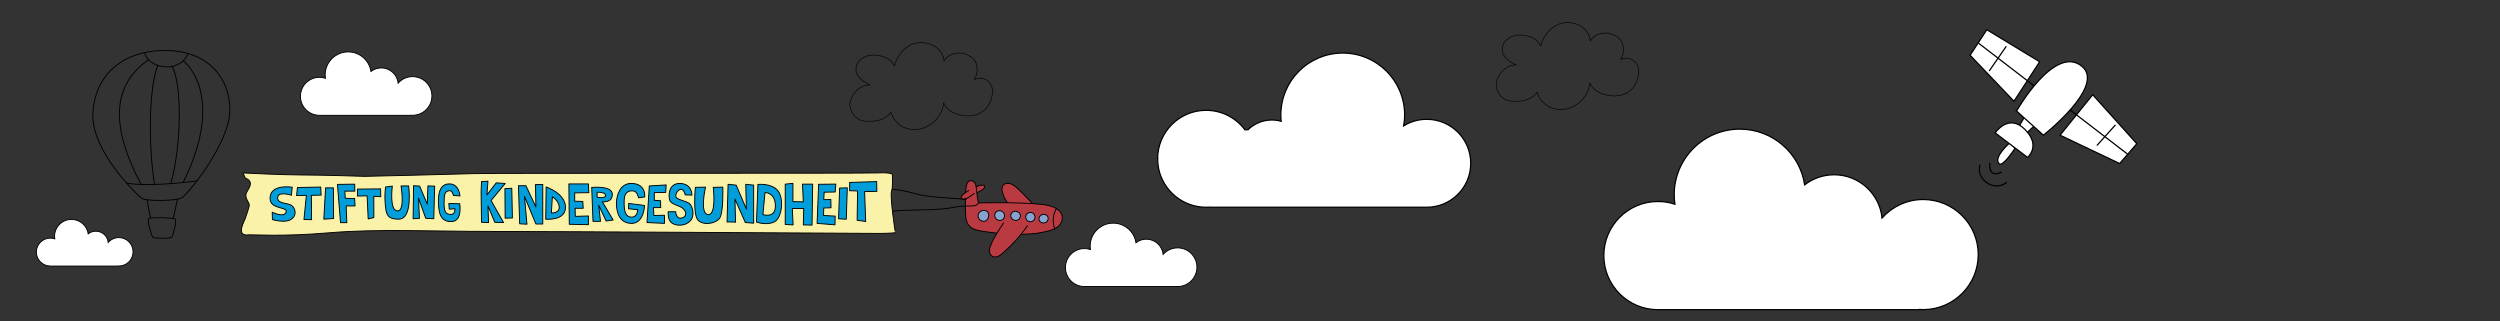 <?xml version="1.0" encoding="UTF-8"?>
<svg id="Ebene_1" data-name="Ebene 1" xmlns="http://www.w3.org/2000/svg" viewBox="0 0 4000 514">
  <rect x="0" y="0" width="4000" height="514" fill="#333333" stroke="none"/>
  <defs>
    <style>
      .cls-1, .cls-2, .cls-3, .cls-4, .cls-5, .cls-6, .cls-7, .cls-8, .cls-9 {
        stroke: #000;
      }

      .cls-1, .cls-2, .cls-3, .cls-4, .cls-7, .cls-8 {
        stroke-width: 1.5px;
      }

      .cls-1, .cls-6, .cls-9 {
        stroke-miterlimit: 10;
      }

      .cls-1, .cls-9 {
        fill: #fff;
      }

      .cls-2 {
        fill: #ba3a41;
      }

      .cls-2, .cls-3, .cls-4, .cls-5, .cls-7, .cls-8 {
        stroke-linecap: round;
        stroke-linejoin: round;
      }

      .cls-3 {
        fill: #009ddb;
      }

      .cls-4 {
        fill: #faf2a9;
      }

      .cls-5, .cls-6, .cls-8 {
        fill: none;
      }

      .cls-6, .cls-9 {
        stroke-width: 2px;
      }

      .cls-7 {
        fill: #87a3cf;
      }
    </style>
  </defs>
  <g id="cloud2">
    <path class="cls-9" d="M1852.22,254.06c0,5.36.55,10.57,1.57,15.61v.02c7.24,35.34,38.51,61.91,75.97,61.91,1.64,0,3.26-.07,4.88-.17,1.43.1,2.88.17,4.36.17h340.28c.6,0,1.19-.02,1.76-.05.6.02,1.17.05,1.76.05,18.52,0,35.37-7.16,47.94-18.87,13.8-12.81,22.44-31.13,22.44-51.48,0-38.87-31.51-70.36-70.38-70.36-13.54,0-26.18,3.83-36.92,10.45,1-5.64,1.55-11.45,1.55-17.4,0-54.7-44.34-99.06-99.06-99.06s-99.04,44.37-99.04,99.06c0,3.4.17,6.78.5,10.09-4.71-1.33-9.69-2.05-14.83-2.05-14.92,0-28.44,5.97-38.32,15.66h-4.81c-14.14-18.9-36.7-31.13-62.12-31.13-42.82,0-77.54,34.73-77.54,77.54h.01Z"/>
  </g>
  <g id="cloud">
    <path class="cls-9" d="M2652.67,322.36c9.49,0,18.62,1.55,27.16,4.37-.72-4.95-1.1-10.01-1.1-15.16,0-57.97,46.99-104.96,104.96-104.96,52.57,0,96.12,38.65,103.77,89.09,13.03-10.07,29.36-16.07,47.1-16.07,39.91,0,72.73,30.31,76.72,69.16,16.13-18.14,39.63-29.57,65.82-29.57,48.64,0,88.08,39.43,88.08,88.08s-39.43,88.08-88.08,88.08c-2.05,0-4.08-.1-6.1-.23v.35h-418.32c-47.81,0-86.56-38.76-86.56-86.56s38.76-86.56,86.56-86.56v-.02h0Z"/>
  </g>
  <g id="Satelit">
    <polygon class="cls-9" points="3418.92 229.95 3391.43 261.66 3296.06 216.31 3348.32 151.56 3418.92 229.95"/>
    <line class="cls-6" x1="3304.49" y1="170.04" x2="3404.06" y2="246.58"/>
    <line class="cls-6" x1="3384.74" y1="199.78" x2="3355.02" y2="232.85"/>
    <polygon class="cls-9" points="3178.9 47.51 3152.15 88.38 3222.33 161.99 3263.49 98.81 3178.9 47.51"/>
    <line class="cls-6" x1="3254.55" y1="137.42" x2="3165.53" y2="68.99"/>
    <line class="cls-6" x1="3210.04" y1="74.05" x2="3182.69" y2="113.64"/>
    <polygon class="cls-9" points="3247.04 173.25 3222.33 216.31 3231.38 223.43 3265.84 190.94 3247.04 173.25"/>
    <path class="cls-9" d="M3198.59,261.93c5.94,5.94,25.56-24.85,25.56-24.85l-8.47-8.63s-27.12,23.44-17.09,33.47h0Z"/>
    <path class="cls-9" d="M3192.28,212.66l51.81,39.21s22.12-18.46-4.25-44.84-47.55,5.62-47.55,5.62h-.01Z"/>
    <path class="cls-9" d="M3226.45,177.65l43.01,38.66s100.42-78.9,61.44-110.38c-43.65-35.25-104.44,71.72-104.44,71.72h-.01Z"/>
    <path class="cls-6" d="M3183.8,260.64c-1.58,12.6,3.69,22.61,19.28,14.31"/>
    <path class="cls-6" d="M3168.23,263.4c-7.91,21.17,20.51,45.69,42.87,28.2"/>
  </g>
  <g>
    <path class="cls-8" d="M226.28,316.93c-7.33-5.64-80.51-75.47-77.69-135.26,2.82-59.79,45.69-100.96,116.19-100.96,63.73,0,102.44,39.98,103.01,94.13.56,54.15-68.5,137.58-77.52,142.09s-56.65,5.64-63.98,0h-.01Z"/>
    <path class="cls-8" d="M231.39,84.15c5.18,24.56,54.82,35.48,69.69,1.5"/>
    <path class="cls-8" d="M252.49,104.6c-14.71,37.31-14.93,128.53-5.34,190.57"/>
    <path class="cls-8" d="M202.5,292.92c28.89,5.5,83.85.43,112.55-3.52"/>
    <path class="cls-8" d="M237.78,95.62c-56.45,38.67-63.25,103.24-11.92,199.55"/>
    <path class="cls-8" d="M293.28,97.09c34.24,31.28,48.2,97.13,0,194.27"/>
    <path class="cls-8" d="M275.47,106.29c15.67,28.85,15.25,124.89-2.1,187.49"/>
    <path class="cls-8" d="M237.78,350.21c1.69-3.27,38.9-1.69,42.33,0s-3.1,26.06-5.22,29.02-27.66,2.32-30.01.63c-2.34-1.69-9.29-25.42-7.1-29.65h0Z"/>
    <line class="cls-8" x1="240.58" y1="348.3" x2="235.24" y2="319.57"/>
    <line class="cls-8" x1="283.95" y1="318.7" x2="277.16" y2="349.56"/>
  </g>
  <g id="cloud-2">
    <path class="cls-1" d="M511.07,123.69c3.33,0,6.54.54,9.55,1.54-.26-1.74-.39-3.52-.39-5.33,0-20.37,16.51-36.86,36.86-36.86,18.47,0,33.76,13.58,36.45,31.29,4.58-3.54,10.31-5.64,16.55-5.64,14.02,0,25.55,10.65,26.95,24.3,5.67-6.38,13.92-10.39,23.12-10.39,17.09,0,30.93,13.86,30.93,30.93s-13.86,30.93-30.93,30.93c-.72,0-1.43-.03-2.15-.08v.12h-146.93c-16.79,0-30.4-13.61-30.4-30.4s13.61-30.4,30.4-30.4h0Z"/>
  </g>
  <g id="cloud-2-2">
    <path class="cls-1" d="M1735.07,397.69c3.33,0,6.54.54,9.55,1.54-.26-1.74-.39-3.52-.39-5.33,0-20.37,16.51-36.86,36.86-36.86,18.47,0,33.76,13.58,36.45,31.29,4.58-3.54,10.31-5.64,16.55-5.64,14.02,0,25.55,10.65,26.95,24.3,5.67-6.38,13.92-10.39,23.12-10.39,17.09,0,30.93,13.86,30.93,30.93s-13.86,30.93-30.93,30.93c-.72,0-1.43-.03-2.15-.08v.12h-146.93c-16.79,0-30.4-13.61-30.4-30.4s13.61-30.4,30.4-30.4h0Z"/>
  </g>
  <g id="cloud-3">
    <path class="cls-1" d="M80.53,380.95c2.45,0,4.81.4,7.02,1.13-.19-1.28-.29-2.59-.29-3.92,0-14.98,12.14-27.11,27.11-27.11,13.58,0,24.83,9.99,26.81,23.01,3.37-2.6,7.58-4.15,12.17-4.15,10.31,0,18.79,7.83,19.82,17.87,4.17-4.69,10.24-7.64,17-7.64,12.57,0,22.75,10.19,22.75,22.75s-10.19,22.75-22.75,22.75c-.53,0-1.05-.02-1.58-.06v.09h-108.06c-12.35,0-22.36-10.01-22.36-22.36s10.01-22.36,22.36-22.36h0Z"/>
  </g>
  <g id="Flugzeug">
    <g>
      <path class="cls-2" d="M1611.95,324.37c-4.95-6.68-7.4-12.92-8.67-19.72-.98-5.22,1.75-11.95,10.12-11.33,6.27.46,11.81,5.05,19.87,13.13,6.47,6.49,13.12,12.81,18.61,19.36"/>
      <path class="cls-2" d="M1561.91,299.19c4.18-2.38,7.84-3.28,11.14-2.95,4.51.46,2.2,4.13.63,5.71-3.04,3.04-5.98,4.28-10.75,6.43"/>
      <path class="cls-2" d="M1689.76,333.45c-7.32-4.15-15.33-5.64-23.49-6.45-33.03-3.27-66.3-2.83-99.49-2.34l-1.53-1.09c-1.46-6.82-2.23-14.15-3-21.49-.31-2.94-.64-5.96-2.03-8.56-3.03-5.65-9.71-6.16-12.85-.11-.97,1.86-1.96,6.9-2.59,14.15l-.11-.14c0,10.13-.42,29.5.68,40.5,1.74,17.29,14.78,20.16,25.72,21.92,7.35,1.18,14.8,2.22,22.28,3.05.42.05,29.18,1.4,40.03,1.93l.14.11c21.81-.29,32.03-2.35,45.73-5.88,4.54-1.17,15.93-4.84,19.36-14.58,2.73-7.74.59-15.66-8.87-21.02h.02,0Z"/>
      <path class="cls-2" d="M1550.09,304.65c-3.73,2.44-7.69,4.74-10.65,8.08-3.67,4.13-.75,6.84,2.72,6.03,7.59-1.77,12.55-6.27,16.59-9.44"/>
      <path class="cls-7" d="M1671.01,342.99c-1.81-.26-4.84.13-7.13,2.91-1.7,2.06-3.06,7.15,1.87,9.93,2.53,1.43,5.88,1.33,8.26-.34,2.38-1.67,3.62-4.85,2.91-7.67-.72-2.82-3.88-4.54-5.91-4.83Z"/>
      <path class="cls-7" d="M1650.64,340.19c3,.86,5.3,3.77,5.43,6.89.13,3.12-1.92,6.21-4.84,7.31-2.92,1.1-6.5.13-8.46-2.3s-2.16-6.13-.47-8.76c1.69-2.63,5.17-4.05,8.35-3.15h-.01Z"/>
      <path class="cls-7" d="M1626.22,338.24c-2.84-.87-6.16.37-7.81,2.83-1.65,2.47-1.56,5.95.16,8.38,1.71,2.43,4.9,3.68,7.82,3.17,1.94-.34,3.75-1.42,4.9-3.01,1.52-2.1,1.79-5.04.68-7.38-1.12-2.34-3.67-3.36-5.74-3.99h-.01Z"/>
      <path class="cls-7" d="M1604.43,338.94c-3.61-2.99-9.08-1.92-11.21.68s-2.26,6.61-.4,9.4c1.86,2.8,5.08,4.2,8.82,3.52,5.48-1,8.05-9.26,2.79-13.61h0Z"/>
      <path class="cls-7" d="M1577.06,337.13c-3.32-1.25-9.13.24-11.27,4.29-1.65,3.14-.86,7.18,1.48,9.84,2.39,2.71,8.96,4.51,12.23.16,4.07-5.41,3.15-12.18-2.44-14.29Z"/>
      <path class="cls-2" d="M1605.64,356.83c-8.02,12.06-14.91,21.94-19.97,34.18-1.33,3.21-2.56,6.55-2.57,10.03-.01,3.47,1.42,7.14,4.38,8.95,2.7,1.65,6.21,1.49,9.14.32,2.94-1.17,5.42-3.23,7.81-5.3,14.89-12.9,28.27-27.56,39.45-43.77"/>
      <path class="cls-8" d="M1690.36,333.8c-5.84,9.38-6.94,22.04-2.69,32.24"/>
      <path class="cls-8" d="M1428.84,337.63c28.59-2.66,69.57-.34,95.96-5.66s35.33,1.4,40.76-7.28"/>
      <path class="cls-8" d="M1546.27,318.75s-47.86-2.74-65.46-5.4c-17.59-2.66-26.49-7.87-52.88-10.53"/>
      <path class="cls-4" d="M388.56,276.71c.5.19,3.55,8,4.03,8.2,13.07,5.32,7.33,13.87,2.38,22.27-5.13,8.7,3.85,16.32,3.85,20.67s-5.13,17.41-6.41,21.76-16.66,29.37,6.41,26.11c3.79-.54,51.27,3.26,128.19-3.26,76.91-6.53,164.08-2.18,257.65-2.18s608.46,3.18,622.56,3.18,25.64-1.09,25.64-1.09c-.65.32-9.23-59.08-6.41-66.36,2.44-6.29,1.28-26.11,1.28-26.11,0,0,2.56-4.35-23.07-3.26-25.64,1.09-617.43.08-646.91,1.17s-174.33,4.35-174.33,4.35c0,0-66.66-2.18-98.7-2.18s-96.14-3.26-96.14-3.26h-.02Z"/>
      <g>
        <path class="cls-3" d="M467.56,299.54l-1.39,12.87s-20.87-6.96-21.92,3.48,16.17,8.69,21.92,12.52c6.26,4.17,10,16.26-1.04,22.96-9.74,5.91-29.22,0-29.22,0l-.35-11.83s19.08,9.62,22.27-.35c2.78-8.7-25.25-3.83-25.75-21.22-.7-24.35,35.49-18.44,35.49-18.44h0Z"/>
        <polygon class="cls-3" points="486.35 351.15 498.52 351.49 498.18 312.53 513.83 312.18 513.14 299.31 475.91 300 474.52 312.88 490.17 312.53 486.35 351.15"/>
        <polygon class="cls-3" points="520.91 300.58 518.12 350.68 533.78 349.64 533.43 300.58 520.91 300.58"/>
        <polygon class="cls-3" points="544.8 356.25 554.89 356.25 553.84 329.46 568.11 329.46 567.41 317.63 552.45 317.28 551.75 305.8 567.76 305.8 567.41 294.67 539.93 295.02 544.8 356.25"/>
        <polygon class="cls-3" points="589.1 350.22 587.36 313.34 572.05 313.69 572.05 302.55 608.93 302.21 609.28 314.73 598.14 314.04 598.14 348.13 589.1 350.22"/>
        <path class="cls-3" d="M616.93,299.19s-2.78,16.35.7,37.57c1.86,11.35,9.05,13.92,20.18,13.92,23.31,0,16-53.23,16-53.23h-12.18s6.96,40.36-5.57,40.01c-13.57-.38-8.35-39.66-8.35-39.66l-10.79,1.39h0Z"/>
        <polygon class="cls-3" points="661 349.99 671.09 349.29 669.7 317.28 681.18 349.29 694.05 349.99 695.44 297.8 684.66 297.45 683.61 326.68 671.44 297.8 661.7 297.1 661 349.99"/>
        <path class="cls-3" d="M725.48,312.76l10.44.7s-1.04-18.09-15.31-19.14c-14.26-1.04-19.48,10.79-19.14,28.18s2.73,32.36,20.87,32.01c18.09-.35,13.22-28.53,13.22-28.53l-17.4-.35.7,9.05,9.05-.7s.7,9.05-5.91,9.05-11.48-1.04-11.48-17.05,1.04-20.21,9.05-20.87c4.17-.35,5.91,7.65,5.91,7.65h0Z"/>
      </g>
      <g>
        <polygon class="cls-3" points="769.75 307.51 770.42 355.73 781.72 356.07 780.73 329.46 791.7 355.73 805.67 356.07 785.72 320.82 808.33 293.55 794.03 292.55 779.06 311.84 780.73 289.89 770.42 290.56 769.75 307.51"/>
        <polygon class="cls-3" points="807.88 301.86 808.22 349.08 819.86 348.75 818.86 301.2 807.88 301.86"/>
        <polygon class="cls-3" points="831.5 358.06 843.14 358.73 839.15 314.17 857.44 358.39 868.41 358.39 868.41 295.21 856.77 295.21 857.44 331.13 841.48 297.21 829.5 297.21 831.5 358.06"/>
        <g>
          <path class="cls-3" d="M873.84,299.2l-.67,51.54s31.92,2.99,31.59-19.29c-.33-22.28-30.93-32.26-30.93-32.26h0Z"/>
          <path class="cls-4" d="M883.81,314.83l-1.66,25.94s13.3.67,12.64-9.64c-.67-10.31-10.97-16.29-10.97-16.29h-.01Z"/>
        </g>
        <polygon class="cls-3" points="910.2 294.32 910.86 358.84 941.46 359.5 941.46 345.54 920.51 346.2 920.17 333.23 933.14 333.23 932.48 322.26 919.51 321.93 919.51 308.62 942.12 308.29 941.46 294.32 910.2 294.32"/>
        <g>
          <path class="cls-3" d="M946.73,299.92l2.08,54.23,12.01-.05-2.93-25.78,11.9,25.33,11.21-1.65-17.25-29.2s16.22,2.25,15.97-12.08c-.26-14.33-32.99-10.79-32.99-10.79h0Z"/>
          <path class="cls-4" d="M955.41,307.51l.03,8.01s13.27,2.84,13.44-2.85-13.47-5.16-13.47-5.16h0Z"/>
        </g>
        <path class="cls-3" d="M1021.6,316.49l9.98-1.33s2.66-19.95-19.29-21.62c-21.95-1.66-25.61,22.61-25.94,29.26s-.33,32.59,21.95,34.58c22.28,2,22.95-28.6,22.95-28.6l-25.27-3.33-.33,8.65,14.63,1.33s0,12.64-10.31,11.97-11.68-11.48-11.31-26.94c.33-13.63,7.98-15.63,14.63-14.96s8.31,10.97,8.31,10.97v.02Z"/>
        <polygon class="cls-3" points="1038.89 297.54 1035.23 356.07 1063.17 357.4 1063.17 344.43 1046.21 344.76 1045.54 332.12 1057.18 332.12 1056.85 321.15 1046.87 320.48 1046.87 308.18 1065.16 307.85 1065.83 295.88 1038.89 297.54"/>
        <path class="cls-3" d="M1096.42,311.84l10.64.33s.67-17.62-18.29-18.62c-18.95-1-19.62,18.95-17.29,26.6s16.73,8.22,22.28,14.3c6.98,7.65,2.33,14.3-4.99,14.63-7.32.33-7.65-10.31-7.65-10.31h-11.97s-1.66,13.63,6.65,18.62,22.38,3.71,29.26-4.66c4.66-5.65,5.32-17.29-.33-25.27-3.36-4.75-12.64-5.65-20.29-9.64-7.65-3.99,0-14.63,4.99-14.96s6.98,8.98,6.98,8.98h.01Z"/>
        <path class="cls-3" d="M1112.6,299.76l16.29-.33s-9.98,42.57,3.99,43.9,8.31-43.56,8.31-43.56l15.3-.33s1.33,40.57-4.99,49.55c-6.32,8.98-25.94,12.3-34.58,3.33-8.65-8.98-4.32-52.54-4.32-52.54v-.02h0Z"/>
        <polygon class="cls-3" points="1163.27 355.07 1176.9 355.4 1175.91 318.49 1192.53 356.07 1205.84 357.06 1205.84 296.21 1193.2 294.88 1194.2 334.45 1177.9 296.21 1164.93 294.88 1163.27 355.07"/>
        <g>
          <path class="cls-3" d="M1212.7,295.1l-2.33,60.19s15.96,5.99,28.6-.33c12.64-6.32,15.63-38.24,5.32-50.21s-31.59-9.64-31.59-9.64h0Z"/>
          <path class="cls-4" d="M1224,308.07l-3.33,35.25s20.29,6.98,19.95-14.3c-.33-21.28-16.63-20.95-16.63-20.95h.01Z"/>
        </g>
        <polygon class="cls-3" points="1256.37 294.66 1256.37 359.17 1269.01 359.83 1267.68 333.56 1285.97 333.56 1285.3 359.83 1299.27 360.17 1300.27 294.66 1283.97 294.66 1285.3 322.92 1268.68 322.59 1268.68 293.33 1256.37 294.66"/>
        <polygon class="cls-3" points="1309.69 297.87 1307.36 357.4 1335.96 359.72 1336.29 345.76 1317.67 344.76 1318 332.79 1329.64 332.46 1329.31 319.15 1318 319.49 1318.67 307.51 1336.29 307.18 1337.29 294.55 1309.69 294.88 1309.69 297.87"/>
        <polygon class="cls-3" points="1343.39 300.86 1341.72 350.08 1354.03 350.75 1355.69 300.53 1343.39 300.86"/>
        <polygon class="cls-3" points="1359.46 291.89 1359.46 305.19 1372.1 305.52 1371.43 352.41 1385.07 354.4 1383.4 306.52 1403.02 306.18 1402.69 290.56 1359.46 291.89"/>
      </g>
    </g>
  </g>
  <path class="cls-5" d="M2426.15,103.92s-22.16-8.69-22.59-24.33c-.43-15.64,15.2-23.89,29.11-23.46,13.9.43,26.93,5.65,32.58,17.38,4.34-18.25,20.42-37.36,42.14-37.36s36.49,14.34,36.93,29.54c9.56-15.2,26.85-13.16,30.84-12.16,11.29,2.82,20.64,9.77,21.94,20.63s-1.09,15.42-4.13,21.07c16.94-7.6,29.41,6.64,29.02,18.43-.87,25.85-18.37,41.3-42.05,39.78-17-1.09-32.15-9.12-36.06-21.29-.87,18.68-18.68,41.7-44.31,43.01-25.63,1.3-38.23-18.25-39.97-27.8-10.64,14.55-27.96,15.53-42.14,14.34-15.42-1.3-24.76-16.94-23.46-28.67s13.47-29.54,32.15-29.11h0Z"/>
  <path class="cls-5" d="M1392.15,135.92s-22.16-8.69-22.59-24.33c-.43-15.64,15.2-23.89,29.11-23.46,13.9.43,26.93,5.65,32.58,17.38,4.34-18.25,20.42-37.36,42.14-37.36s36.49,14.34,36.93,29.54c9.56-15.2,26.85-13.16,30.84-12.16,11.29,2.82,20.64,9.77,21.94,20.63,1.3,10.86-1.09,15.42-4.13,21.07,16.94-7.6,29.41,6.64,29.02,18.43-.87,25.85-18.37,41.3-42.05,39.78-17-1.09-32.15-9.12-36.06-21.29-.87,18.68-18.68,41.7-44.31,43.01-25.63,1.3-38.23-18.25-39.97-27.8-10.64,14.55-27.96,15.53-42.14,14.34-15.42-1.3-24.76-16.94-23.46-28.67s13.47-29.54,32.15-29.11h0Z"/>
</svg>